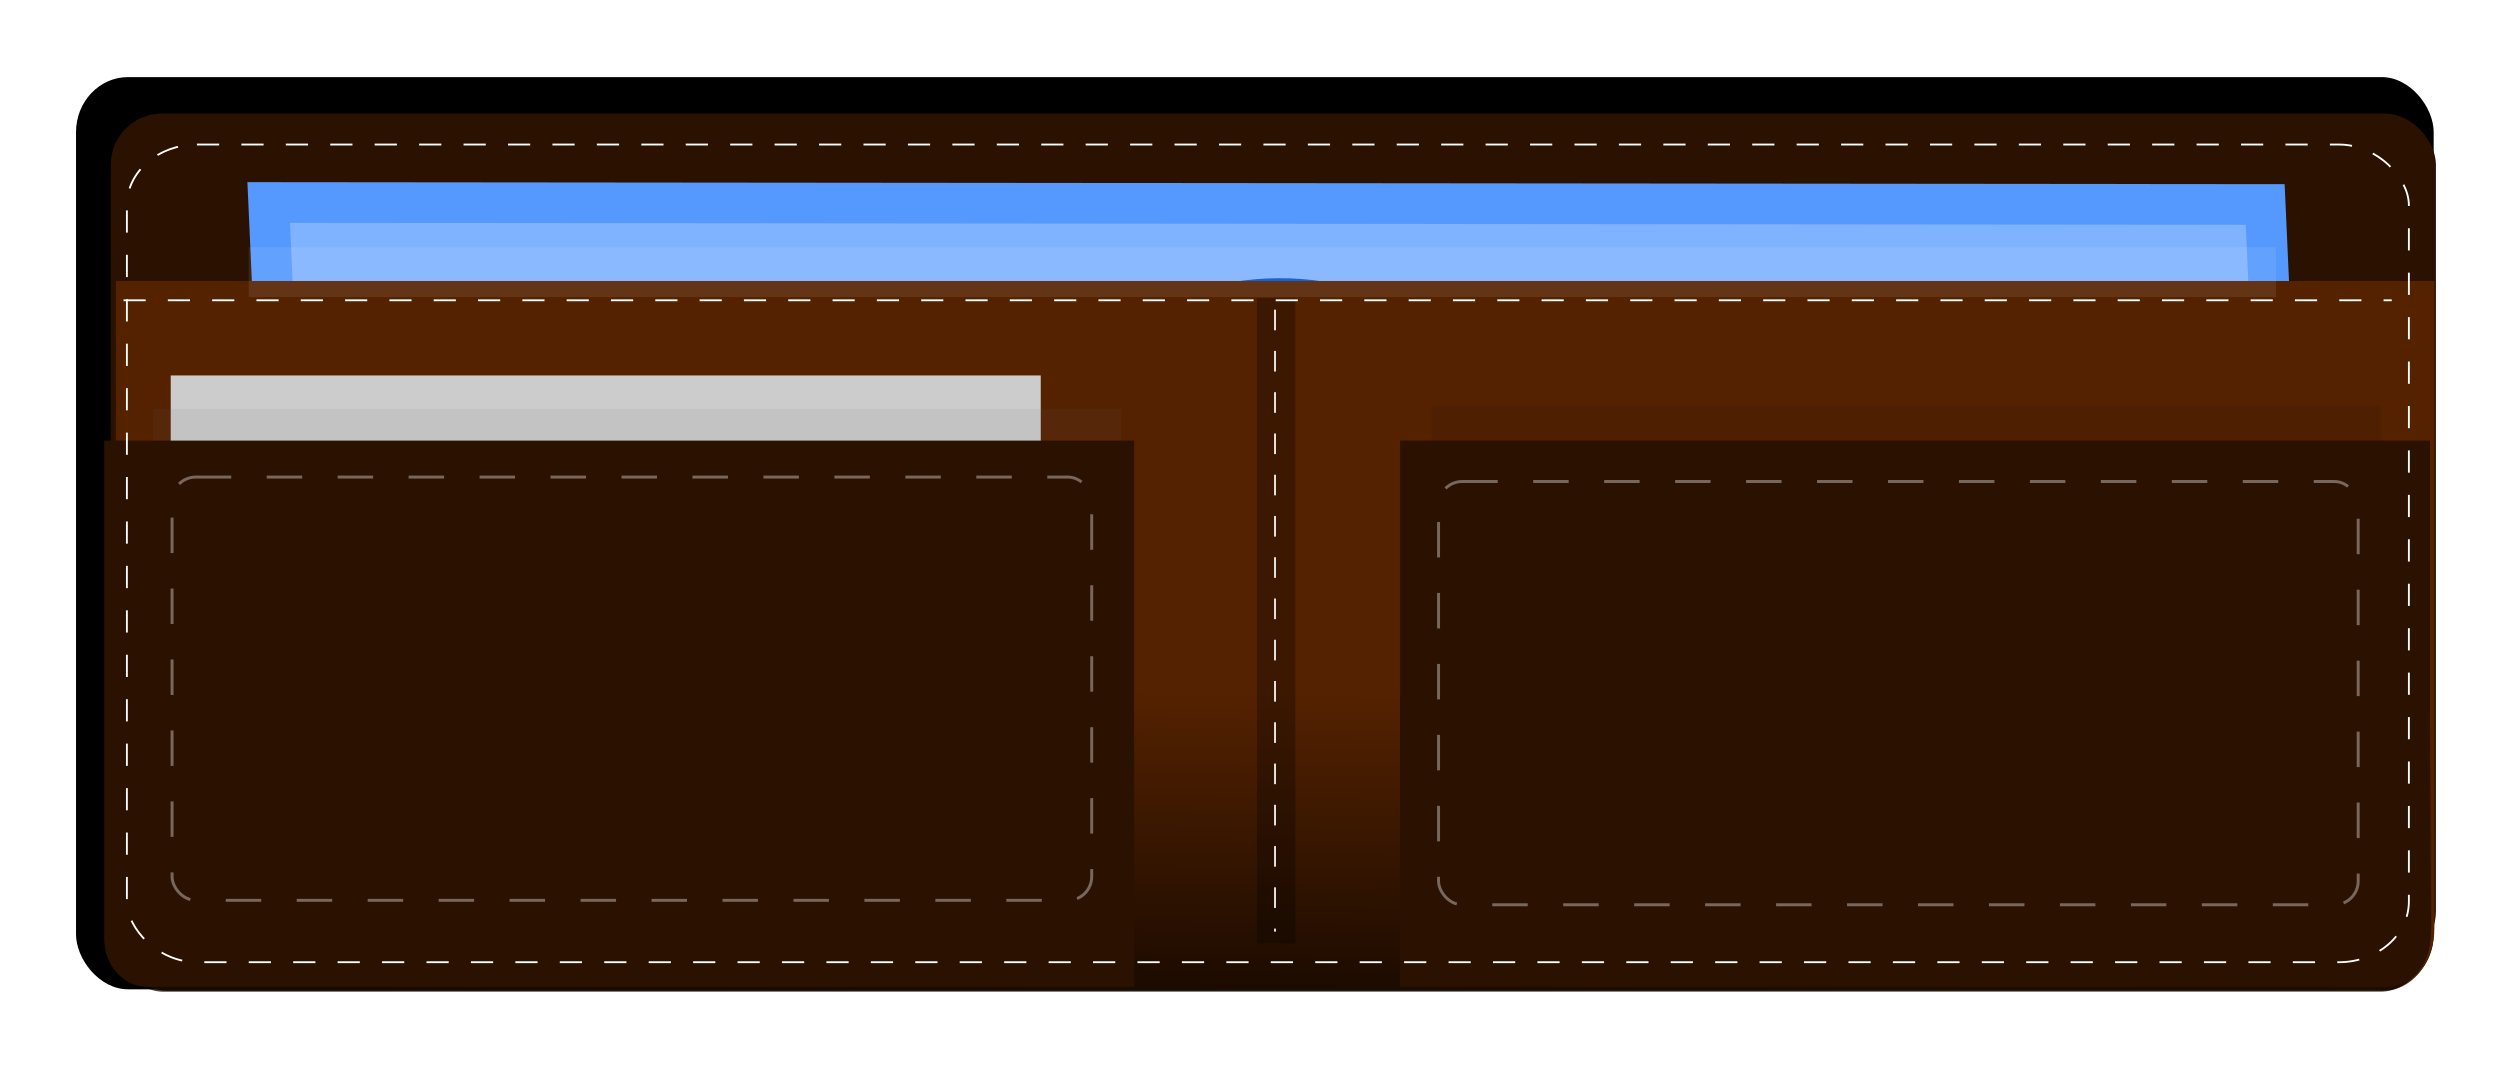 <svg xmlns="http://www.w3.org/2000/svg" xmlns:xlink="http://www.w3.org/1999/xlink" viewBox="0 0 245.63 104.79"><defs><pattern id="k" xlink:href="#a" patternTransform="translate(251.98 57.281)"/><pattern id="a" xlink:href="#b" patternTransform="translate(810.15 236.5)"/><pattern id="h" xlink:href="#c" patternTransform="translate(-194.48 -252.69)"/><pattern id="g" xlink:href="#d" patternTransform="translate(-251.27 118.55)"/><pattern id="d" xlink:href="#e" patternTransform="translate(267.92 -102.08)"/><pattern id="c" xlink:href="#e" patternTransform="translate(-1378.9 -335.89)"/><filter id="l" height="1.111" width="3.113" color-interpolation-filters="sRGB" y="-.055" x="-1.056"><feGaussianBlur stdDeviation="4.564"/></filter><filter id="i" height="2.252" width="1.114" color-interpolation-filters="sRGB" y="-.626" x="-.057"><feGaussianBlur stdDeviation="14.164"/></filter><filter id="f" color-interpolation-filters="sRGB"><feGaussianBlur stdDeviation="8.074"/></filter><linearGradient id="j" y2="169.69" gradientUnits="userSpaceOnUse" x2="1013.9" gradientTransform="translate(-228.41 9.103) scale(.364)" y1="289.49" x1="1012.2"><stop offset="0"/><stop offset="1" stop-opacity="0"/></linearGradient></defs><g transform="translate(-16.14 -3.063)"><rect ry="13.822" transform="matrix(.369 0 0 .391 -232.86 -.182)" height="229.22" width="627.76" y="27.676" x="695.04" filter="url(#f)" fill-rule="evenodd"/><g transform="translate(75.846 -192.53)"><rect ry="5.03" height="83.414" width="228.45" y="206.75" x="-48.822" fill-rule="evenodd" fill="#2b1100"/><path d="M-43.787 206.75a5.021 5.021 0 00-5.031 5.031v73.344a5.021 5.021 0 005.031 5.031h218.38a5.021 5.021 0 005.031-5.03V211.78a5.021 5.021 0 00-5.031-5.031h-218.38z" opacity=".3" fill="url(#g)"/></g><path transform="matrix(1 .001 .045 .999 -186.06 -130.2)" fill-rule="evenodd" stroke="#59f" stroke-width="4.002" fill="#80b3ff" d="M221.71 153.09h196.16v54.573H221.71z"/><path d="M136.57 38.62l-.545-3.825 5.559 1.196.907 4.224c1.354.397 2.627 1.049 3.818 1.955 1.197.904 2.585 2.074 4.163 3.511l-4.476 1.787c-.757-.71-1.469-1.284-2.135-1.722a8.345 8.345 0 00-2.263-1.029c-1.645-.482-2.5-.32-2.563.485.233.534.734 1.047 1.503 1.538.77.49 1.807 1.027 3.113 1.61 1.31.606 2.05.955 2.217 1.048 1.51.843 2.995 1.92 4.457 3.231 1.469 1.34 2.404 2.88 2.807 4.618.606 2.822-.859 4.368-4.394 4.639-.333-.005-.67-.026-1.009-.06a31.802 31.802 0 01-.78-.025l.907 4.224-5.64-1.115-1-4.658c-.001 0-.001 0 0 0l-1.148-.498c-.825-.334-1.58-.69-2.267-1.07a51.181 51.181 0 01-3.81-2.543c-1.15-.848-1.731-1.307-1.746-1.376l3.873-2.63c1.978 1.755 3.904 2.907 5.778 3.456 1.906.558 2.765.4 2.577-.473-.152-.711-.772-1.348-1.86-1.91-.25-.165-.947-.527-2.092-1.084a63.654 63.654 0 01-2.684-1.314c-.65-.348-1.386-.818-2.206-1.41a16.224 16.224 0 01-3.316-3.174c-.912-1.156-1.473-2.22-1.681-3.19-.278-1.432.034-2.505.935-3.222a6.153 6.153 0 013.036-1.273c.798-.097 1.453-.07 1.965.08z" fill="#0055d4"/><path d="M161.85 40.12c6.795 9.216 3.373 21.295-7.642 26.979-11.015 5.685-25.453 2.822-32.248-6.394-6.795-9.215-3.373-21.295 7.642-26.979 11.015-5.684 25.453-2.822 32.248 6.394z" stroke="#0055d4" stroke-width=".816" fill="none"/><path d="M27.53 30.67v63.636c0 3.384 2.24 6.104 5.026 6.104h217.74c2.787 0 5.027-2.734 5.027-6.118V30.67H27.533z" fill="#520"/><path d="M173.89 112.95v63.625c0 3.384 2.245 6.094 5.031 6.094h217.75c2.787 0 5-2.741 5-6.125V112.95h-227.78z" opacity=".3" fill="url(#h)" transform="translate(-146.36 -82.27)"/><rect ry="0" transform="matrix(.333 0 0 .09 -199.38 21.379)" height="54.313" width="598.16" y="66.454" x="720.6" opacity=".291" filter="url(#i)" fill-rule="evenodd" fill="#fff"/><rect ry="0" height="56.596" width="85.483" y="39.952" x="32.913" fill-rule="evenodd" fill="#ccc"/><path d="M27.22 30.766v63.636c0 3.384 2.24 6.104 5.026 6.104h217.74c2.787 0 5.027-2.734 5.027-6.118V30.766H27.223z" fill="url(#j)"/><rect ry="0" transform="matrix(.156 0 0 .09 44.361 36.905)" height="54.313" width="598.16" y="66.454" x="720.6" opacity=".291" filter="url(#i)" fill-rule="evenodd"/><path d="M153.7 46.35v53.666h96.964c2.344 0 4.228-2.104 4.228-4.708V46.35h-101.19z" fill="#2b1100"/><path d="M511.04 191.69v53.656h96.937c2.344 0 4.25-2.115 4.25-4.719V191.69h-101.19z" opacity=".3" fill="url(#k)" transform="translate(-357.34 -145.33)"/><rect transform="matrix(.159 0 0 .09 -83.375 37.259)" ry="0" height="54.313" width="598.16" y="66.454" x="720.6" opacity=".291" filter="url(#i)" fill-rule="evenodd" fill="#666"/><path d="M127.57 46.35v53.666H30.606c-2.344 0-4.228-2.104-4.228-4.708V46.35h101.19z" fill="#2b1100"/><path d="M511.04 191.69v53.656h96.937c2.344 0 4.25-2.115 4.25-4.719V191.69h-101.19z" opacity=".3" fill="url(#k)" transform="matrix(-1 0 0 1 638.61 -145.33)"/><rect ry="2.326" height="41.586" width="90.356" y="49.937" x="33.046" opacity=".361" stroke="#fff" stroke-dasharray="3.486,3.486" stroke-width=".291" fill="none"/><rect ry="2.326" height="41.586" width="90.356" y="50.372" x="157.48" opacity=".361" stroke="#fff" stroke-dasharray="3.486,3.486" stroke-width=".291" fill="none"/><g><path transform="matrix(.364 0 0 .32 -228.257 19.861)" opacity=".545" filter="url(#l)" fill-rule="evenodd" d="M1010.7 39.068h10.367v198.12H1010.7z"/><path d="M141.413 33.488V94.6" stroke="#fff" stroke-dasharray="2.027,2.027" stroke-width=".169" fill="none"/></g><path d="M28.276 32.567h222.86" stroke="#fff" stroke-dasharray="2.177,2.177" stroke-width=".181" fill="none"/><rect rx="6.882" ry="5.968" height="80.339" width="224.21" y="17.264" x="28.607" stroke="#fff" stroke-dasharray="2.183,2.183" stroke-width=".182" fill="none"/></g></svg>